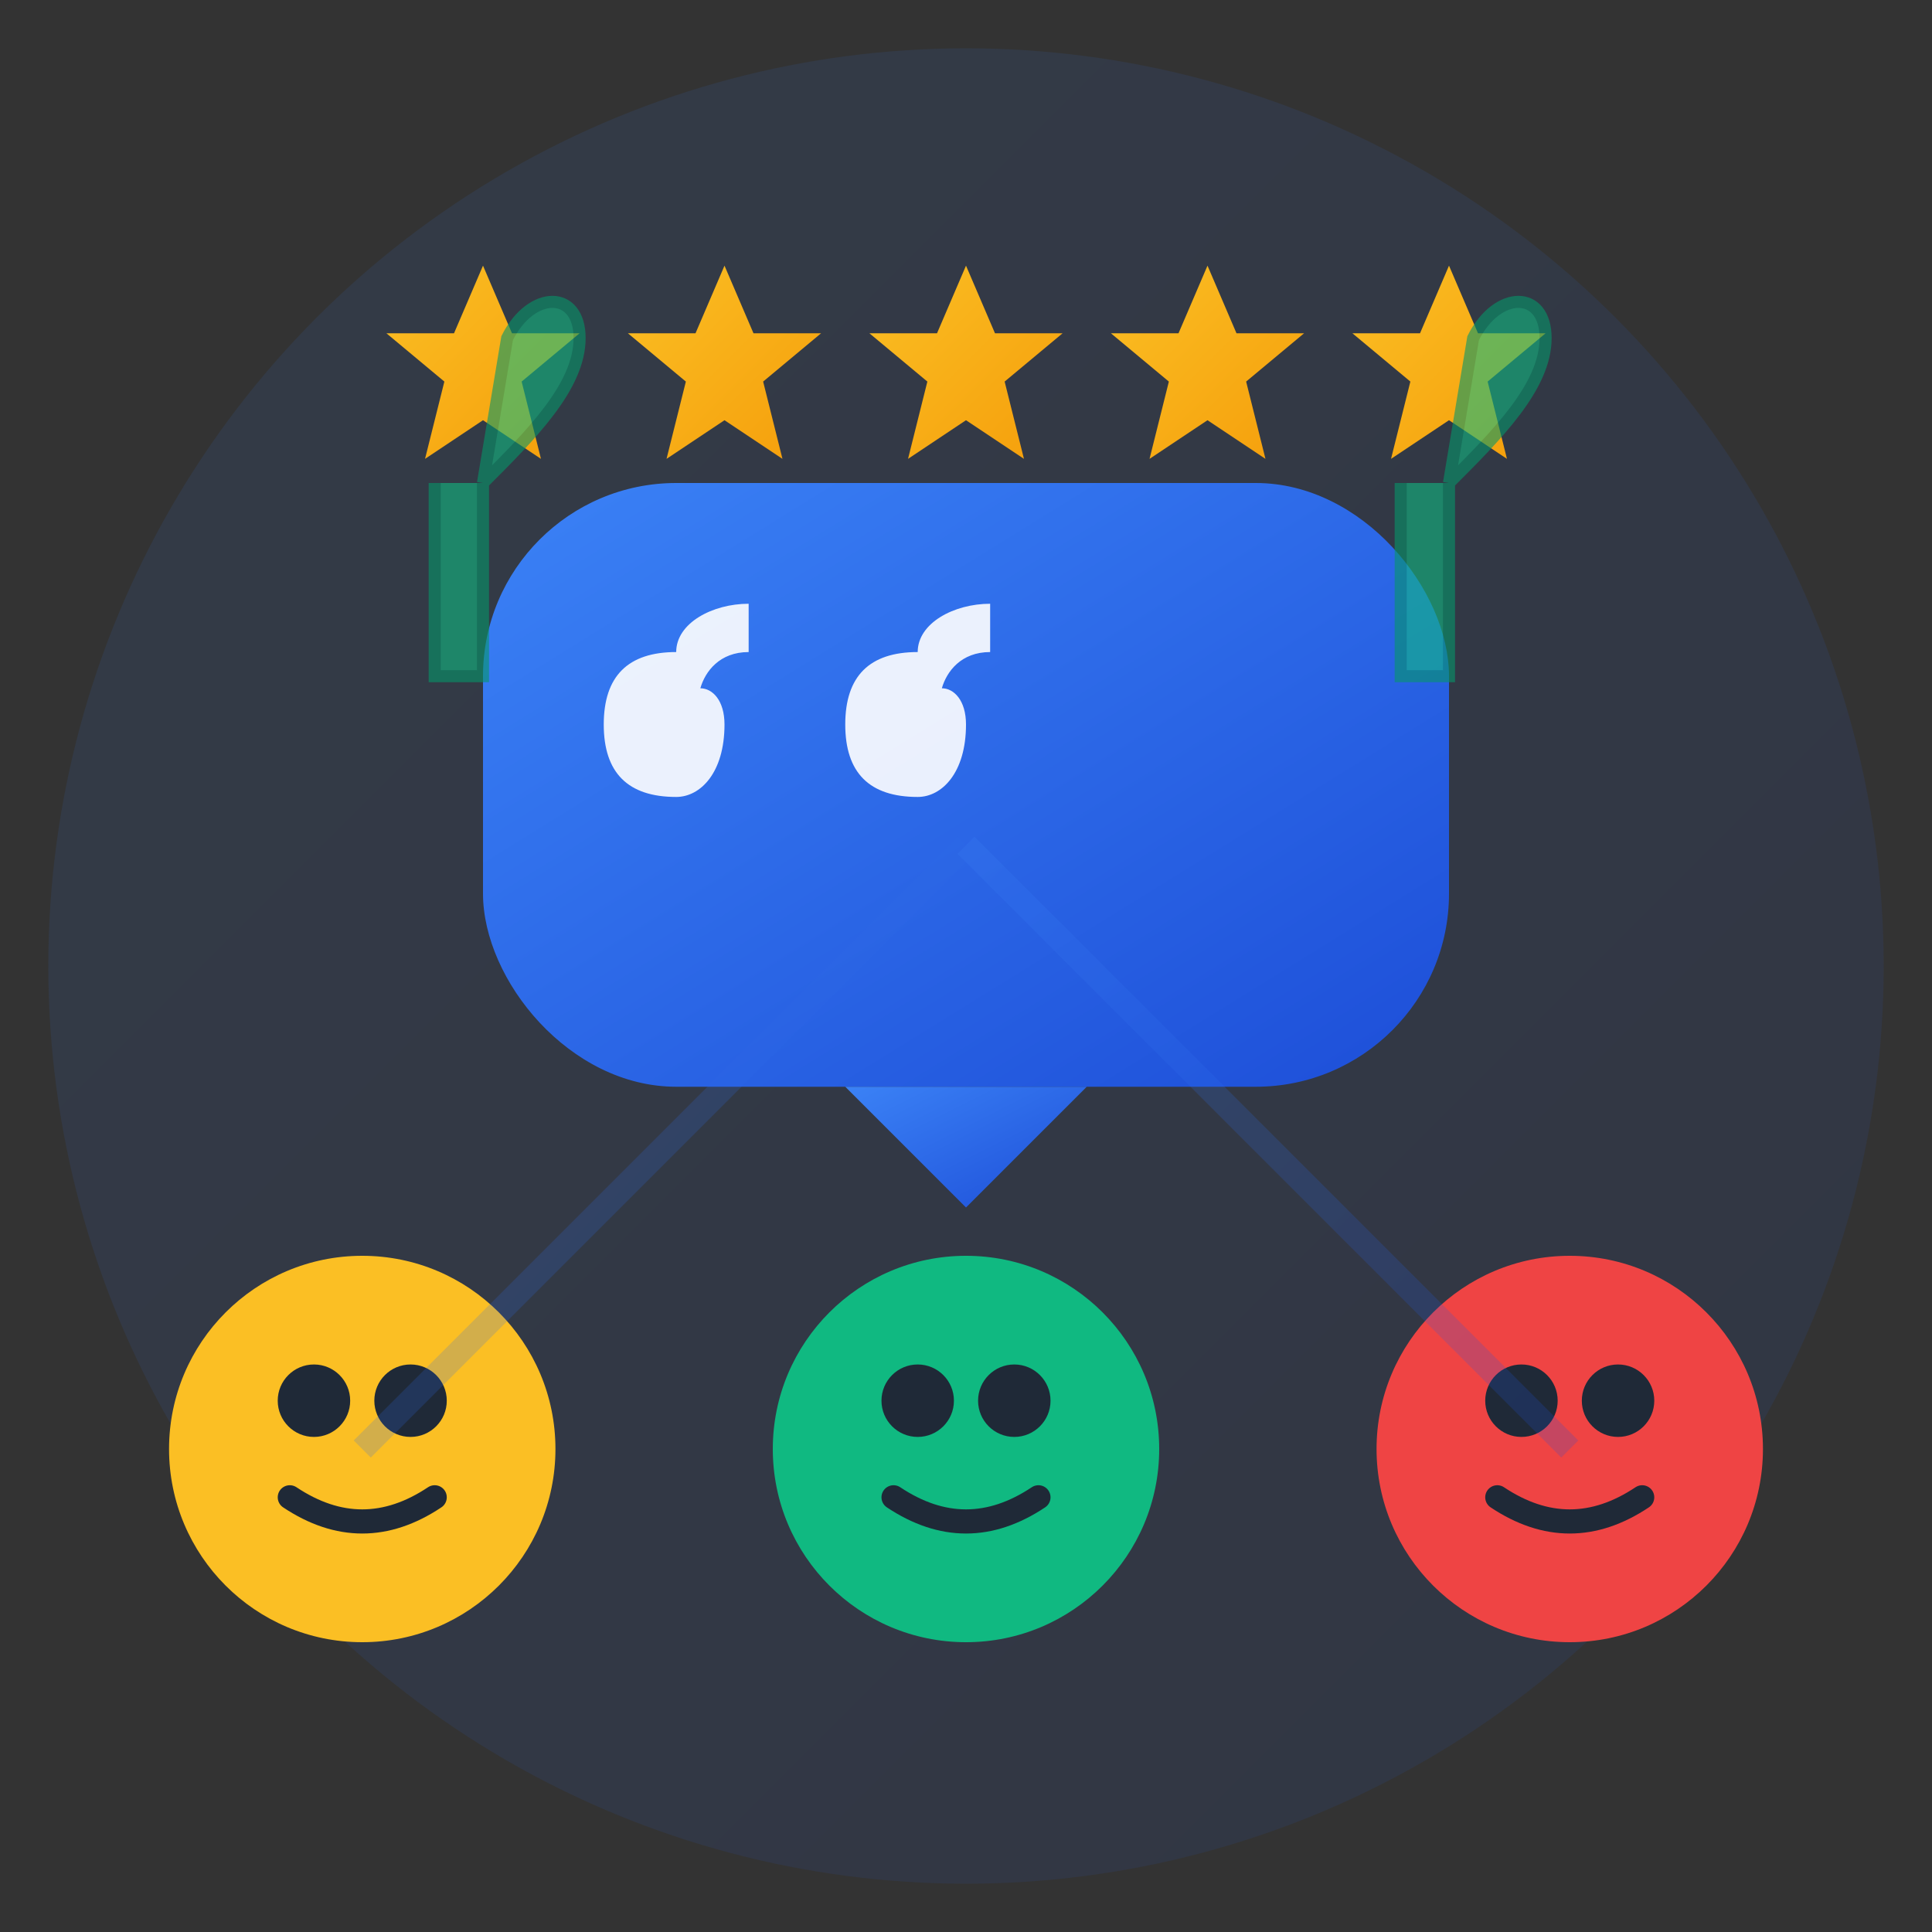 <svg width="80" height="80" viewBox="0 0 80 80" fill="none" xmlns="http://www.w3.org/2000/svg">
    <rect x="0" y="0" width="80" height="80" fill="#333333" stroke="none"/>
    <defs>
        <linearGradient id="testimonialGradient" x1="0%" y1="0%" x2="100%" y2="100%">
            <stop offset="0%" style="stop-color:#3b82f6;stop-opacity:1" />
            <stop offset="100%" style="stop-color:#1d4ed8;stop-opacity:1" />
        </linearGradient>
        <linearGradient id="starGradient" x1="0%" y1="0%" x2="100%" y2="100%">
            <stop offset="0%" style="stop-color:#fbbf24;stop-opacity:1" />
            <stop offset="100%" style="stop-color:#f59e0b;stop-opacity:1" />
        </linearGradient>
    </defs>
    
    <!-- Background -->
    <circle cx="40" cy="40" r="38" fill="url(#testimonialGradient)" opacity="0.1"/>
    
    <!-- Speech bubble -->
    <g transform="translate(40, 35)">
        <rect x="-20" y="-15" width="40" height="25" fill="url(#testimonialGradient)" rx="8"/>
        <!-- Speech bubble tail -->
        <path d="M-5 10 L0 15 L5 10 Z" fill="url(#testimonialGradient)"/>
        
        <!-- Quote marks inside bubble -->
        <g fill="#ffffff" opacity="0.9">
            <path d="M-12 -8 C-14 -8 -15 -7 -15 -5 C-15 -3 -14 -2 -12 -2 C-11 -2 -10 -3 -10 -5 
                     C-10 -6 -10.5 -6.5 -11 -6.5 C-10.8 -7.2 -10.2 -8 -9 -8 L-9 -10 C-10.5 -10 -12 -9.2 -12 -8 Z"/>
            <path d="M-2 -8 C-4 -8 -5 -7 -5 -5 C-5 -3 -4 -2 -2 -2 C-1 -2 0 -3 0 -5 
                     C0 -6 -0.5 -6.5 -1 -6.5 C-0.8 -7.2 -0.2 -8 1 -8 L1 -10 C-0.5 -10 -2 -9.2 -2 -8 Z"/>
        </g>
    </g>
    
    <!-- Customer faces -->
    <!-- Customer 1 -->
    <g transform="translate(15, 60)">
        <circle cx="0" cy="0" r="8" fill="#fbbf24"/>
        <circle cx="-2" cy="-2" r="1.5" fill="#1f2937"/>
        <circle cx="2" cy="-2" r="1.5" fill="#1f2937"/>
        <path d="M-3 2 Q0 4 3 2" stroke="#1f2937" stroke-width="1" fill="none" stroke-linecap="round"/>
    </g>
    
    <!-- Customer 2 -->
    <g transform="translate(40, 60)">
        <circle cx="0" cy="0" r="8" fill="#10b981"/>
        <circle cx="-2" cy="-2" r="1.5" fill="#1f2937"/>
        <circle cx="2" cy="-2" r="1.5" fill="#1f2937"/>
        <path d="M-3 2 Q0 4 3 2" stroke="#1f2937" stroke-width="1" fill="none" stroke-linecap="round"/>
    </g>
    
    <!-- Customer 3 -->
    <g transform="translate(65, 60)">
        <circle cx="0" cy="0" r="8" fill="#ef4444"/>
        <circle cx="-2" cy="-2" r="1.5" fill="#1f2937"/>
        <circle cx="2" cy="-2" r="1.5" fill="#1f2937"/>
        <path d="M-3 2 Q0 4 3 2" stroke="#1f2937" stroke-width="1" fill="none" stroke-linecap="round"/>
    </g>
    
    <!-- 5-star rating -->
    <g transform="translate(40, 15)">
        <g transform="translate(-20, 0)">
            <path d="M0 -4 L1.2 -1.2 L4 -1.2 L1.6 0.8 L2.4 4 L0 2.4 L-2.4 4 L-1.6 0.8 L-4 -1.2 L-1.2 -1.2 Z" 
                  fill="url(#starGradient)"/>
        </g>
        <g transform="translate(-10, 0)">
            <path d="M0 -4 L1.2 -1.2 L4 -1.2 L1.6 0.8 L2.4 4 L0 2.4 L-2.4 4 L-1.6 0.8 L-4 -1.2 L-1.2 -1.2 Z" 
                  fill="url(#starGradient)"/>
        </g>
        <g transform="translate(0, 0)">
            <path d="M0 -4 L1.2 -1.2 L4 -1.2 L1.6 0.8 L2.4 4 L0 2.4 L-2.4 4 L-1.6 0.8 L-4 -1.2 L-1.2 -1.2 Z" 
                  fill="url(#starGradient)"/>
        </g>
        <g transform="translate(10, 0)">
            <path d="M0 -4 L1.2 -1.2 L4 -1.2 L1.6 0.8 L2.4 4 L0 2.4 L-2.4 4 L-1.6 0.8 L-4 -1.2 L-1.2 -1.2 Z" 
                  fill="url(#starGradient)"/>
        </g>
        <g transform="translate(20, 0)">
            <path d="M0 -4 L1.2 -1.2 L4 -1.2 L1.6 0.8 L2.4 4 L0 2.4 L-2.4 4 L-1.6 0.8 L-4 -1.2 L-1.2 -1.2 Z" 
                  fill="url(#starGradient)"/>
        </g>
    </g>
    
    <!-- Thumbs up icons -->
    <g transform="translate(20, 20)" opacity="0.6">
        <path d="M0 0 L0 8 L-2 8 L-2 0 M0 0 C2 -2 4 -4 4 -6 C4 -8 2 -8 1 -6 L0 0" 
              fill="#10b981" stroke="#059669" stroke-width="0.5"/>
    </g>
    
    <g transform="translate(60, 20)" opacity="0.6">
        <path d="M0 0 L0 8 L-2 8 L-2 0 M0 0 C2 -2 4 -4 4 -6 C4 -8 2 -8 1 -6 L0 0" 
              fill="#10b981" stroke="#059669" stroke-width="0.5"/>
    </g>
    
    <!-- Connecting lines showing network -->
    <g opacity="0.2">
        <line x1="15" y1="60" x2="40" y2="35" stroke="url(#testimonialGradient)" stroke-width="1"/>
        <line x1="40" y1="60" x2="40" y2="35" stroke="url(#testimonialGradient)" stroke-width="1"/>
        <line x1="65" y1="60" x2="40" y2="35" stroke="url(#testimonialGradient)" stroke-width="1"/>
    </g>
</svg>
